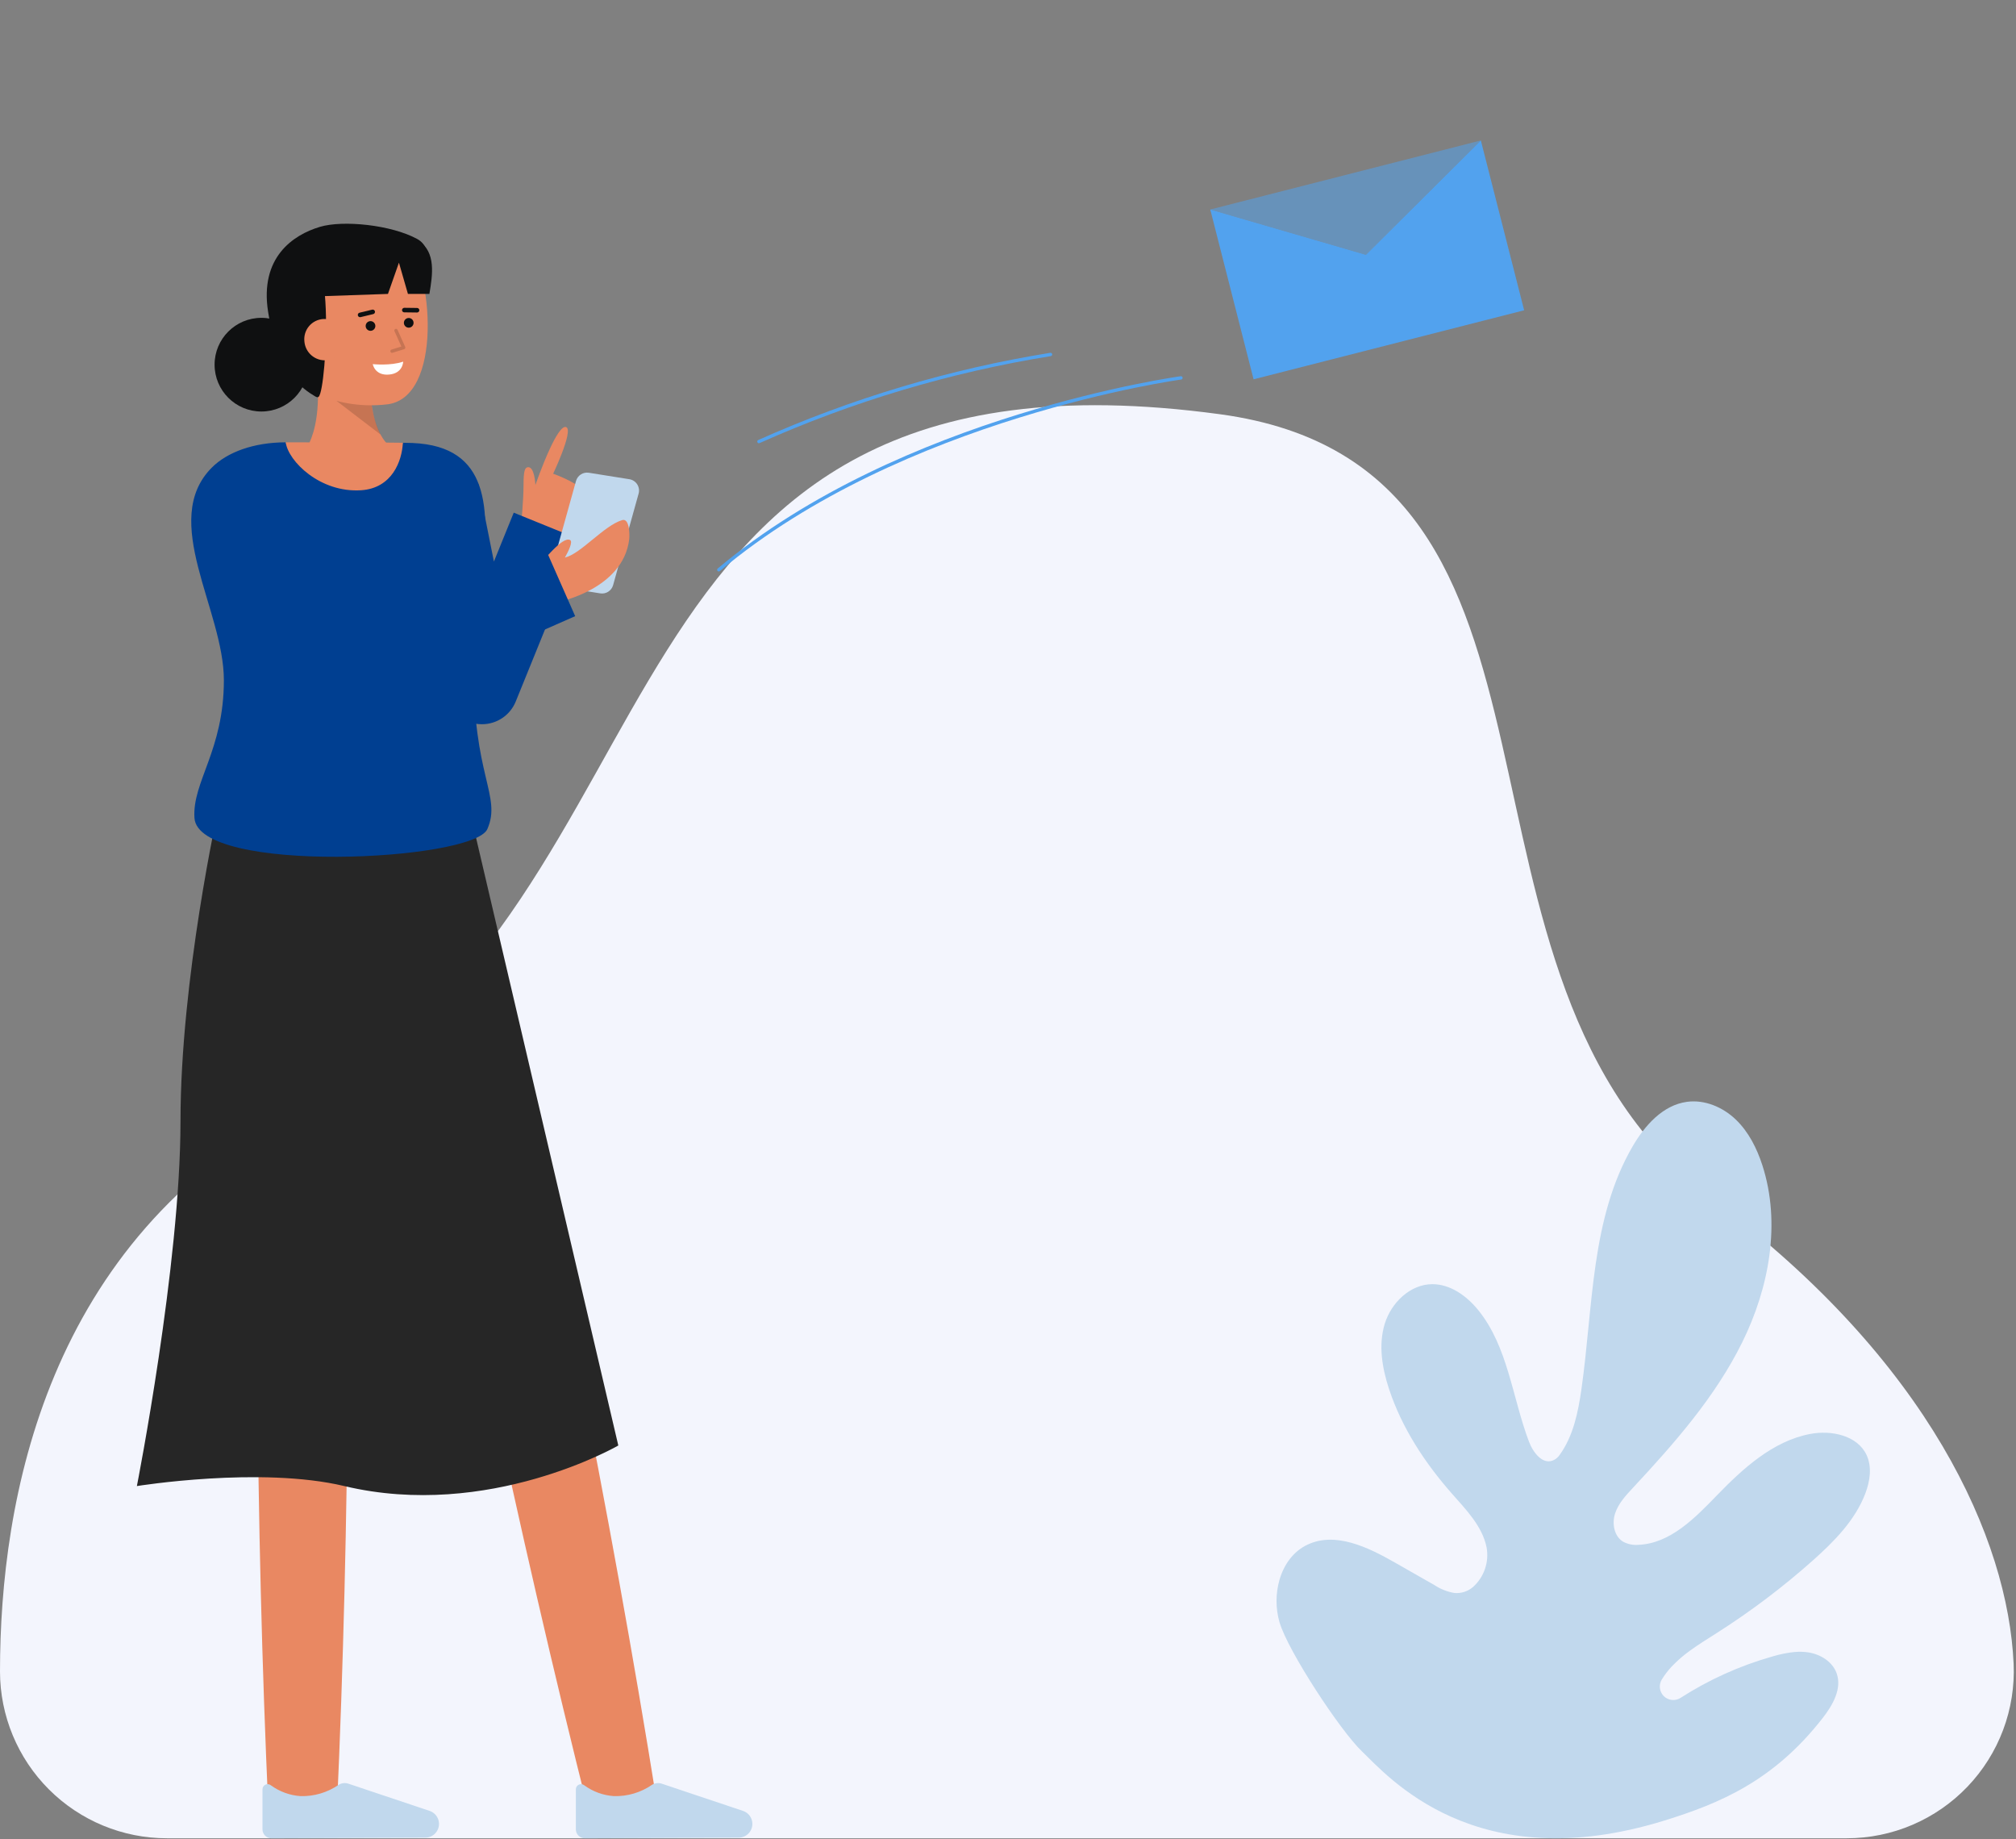 <svg xmlns="http://www.w3.org/2000/svg" width="603" height="550" viewBox="0 0 603 550" fill="none"><rect x="0" y="0" width="603" height="550" fill="#808080" stroke="none"/><g clip-path="url(#clip0_14_588)"><path d="M552.381 549.72C559.128 549.72 565.804 548.353 572.008 545.703C578.212 543.052 583.815 539.172 588.479 534.297C593.143 529.422 596.771 523.653 599.144 517.338C601.518 511.023 602.587 504.292 602.289 497.552C600.645 460.379 577.02 407.103 512.625 358.987C423.278 292.227 482.186 139.787 364.901 123.872C172.121 97.708 208.591 268.817 89.554 331.2C13.782 370.911 0.005 448.609 0 499.842C0.012 513.08 5.282 525.771 14.649 535.125C24.017 544.478 36.716 549.728 49.954 549.72H552.381Z" fill="#F3F5FD"></path><path d="M497.87 544.407C514.443 539.271 530.523 532.559 545.17 513.773C548.177 509.924 551.002 504.992 549.355 500.385C548.115 496.918 544.528 494.697 540.883 494.129C539.525 493.932 538.149 493.894 536.783 494.017C536.776 494.017 536.77 494.017 536.767 494.017C534.668 494.232 532.592 494.64 530.567 495.234L529.988 495.399C520.318 498.147 511.107 502.307 502.652 507.745C501.886 508.234 500.977 508.449 500.073 508.355C499.169 508.262 498.323 507.865 497.673 507.23C497.023 506.595 496.607 505.758 496.493 504.857C496.379 503.955 496.573 503.041 497.044 502.264C497.908 500.855 498.913 499.538 500.044 498.333C501.71 496.591 503.535 495.009 505.495 493.606C508.101 491.706 510.881 490.006 513.601 488.273C523.714 481.832 533.296 474.592 542.253 466.621C548.646 460.926 554.898 454.605 557.937 446.599C559.337 442.916 559.968 438.672 558.303 435.099C555.555 429.238 547.771 427.599 541.403 428.816C530.249 430.952 521.338 439.128 513.436 447.278C506.884 454.05 499.541 461.548 490.126 461.965C488.521 462.114 486.908 461.791 485.485 461.034C482.8 459.407 482.109 455.634 483.066 452.646C484.023 449.658 486.238 447.262 488.377 444.966C500.803 431.634 513.033 417.766 521.102 401.429C529.171 385.092 532.746 365.806 527.138 348.463C525.495 343.392 523.024 338.463 519.171 334.775C515.318 331.087 509.913 328.781 504.623 329.487C497.416 330.436 491.989 336.519 488.336 342.798C475.783 364.349 476.551 390.753 473.016 415.439C472.026 422.349 470.586 429.439 466.472 435.126C466.092 435.673 465.6 436.132 465.028 436.473C461.641 438.434 458.601 434.479 457.328 431.122C452.306 417.844 451.052 402.658 442.063 391.667C438.633 387.484 433.777 383.987 428.369 384.021C421.763 384.066 416.106 389.585 414.178 395.905C412.25 402.225 413.404 409.09 415.469 415.365C419.303 427.002 426.176 437.453 434.269 446.644C438.54 451.495 443.369 456.397 444.647 462.726C445.039 464.877 444.875 467.093 444.17 469.162C443.465 471.232 442.243 473.087 440.619 474.552C439.86 475.213 438.976 475.715 438.02 476.028C437.063 476.34 436.054 476.458 435.051 476.373C432.898 476.015 430.846 475.204 429.03 473.993C428.237 473.541 427.441 473.083 426.64 472.633C423.482 470.833 420.324 469.033 417.166 467.233C409.137 462.652 399.442 457.972 391.079 461.917C386.807 463.933 384.015 467.898 382.7 472.448C381.523 476.577 381.523 480.952 382.7 485.081C385.191 493.669 400.892 517.566 407.368 523.729C414.934 530.93 441.163 561.982 497.87 544.407Z" fill="#C1D8ED"></path><path d="M144.258 273.948C164.208 361.836 182.273 450.315 196.529 539.316L176.489 543.438C154.458 456.038 136.131 367.611 119.771 278.985L144.258 273.948Z" fill="#E98862"></path><path d="M103.02 279.393C104.852 366.705 104.72 454.213 100.749 541.467H80.29C76.321 454.215 76.19 366.704 78.02 279.393H103.02Z" fill="#E98862"></path><path d="M127.219 549.533C127.784 549.53 128.342 549.411 128.858 549.183C129.375 548.955 129.839 548.623 130.222 548.207C130.604 547.792 130.897 547.302 131.081 546.768C131.266 546.235 131.339 545.669 131.295 545.106C131.234 544.325 130.952 543.578 130.481 542.953C130.009 542.328 129.369 541.85 128.636 541.577L104.194 533.39C103.72 533.233 103.218 533.18 102.723 533.236C102.227 533.291 101.749 533.453 101.321 533.71C97.961 536.041 93.942 537.233 89.854 537.11C86.67 536.883 83.613 535.767 81.033 533.888C80.806 533.702 80.531 533.584 80.24 533.548C79.949 533.512 79.654 533.56 79.389 533.686C79.124 533.812 78.9 534.011 78.744 534.259C78.588 534.507 78.505 534.794 78.506 535.088V547.04C78.506 547.392 78.576 547.741 78.711 548.067C78.846 548.393 79.044 548.688 79.294 548.937C79.544 549.186 79.841 549.383 80.167 549.517C80.493 549.651 80.842 549.719 81.195 549.718L127.219 549.533Z" fill="#C1D8ED"></path><path d="M220.952 549.533C221.517 549.53 222.075 549.411 222.592 549.183C223.108 548.955 223.572 548.623 223.955 548.208C224.337 547.792 224.63 547.302 224.815 546.769C224.999 546.235 225.072 545.669 225.028 545.106C224.967 544.325 224.685 543.579 224.214 542.953C223.743 542.328 223.103 541.851 222.37 541.577L197.927 533.39C197.453 533.233 196.952 533.18 196.456 533.236C195.96 533.291 195.482 533.453 195.055 533.71C191.695 536.041 187.675 537.233 183.587 537.11C180.403 536.883 177.347 535.767 174.767 533.888C174.54 533.702 174.265 533.584 173.974 533.548C173.683 533.513 173.388 533.561 173.123 533.686C172.858 533.812 172.634 534.011 172.477 534.259C172.321 534.507 172.238 534.794 172.239 535.088V547.04C172.239 547.392 172.309 547.741 172.444 548.067C172.579 548.393 172.777 548.688 173.027 548.937C173.277 549.186 173.574 549.383 173.9 549.517C174.226 549.651 174.575 549.719 174.928 549.718L220.952 549.533Z" fill="#C1D8ED"></path><path d="M65.346 241.7C65.346 241.7 53.987 292.571 53.987 335.354C53.987 378.137 40.943 444.394 40.943 444.394C40.943 444.394 77.91 438.415 102.987 444.394C146.196 454.694 184.939 432.262 184.939 432.262L141.423 246.393L65.346 241.7Z" fill="#262626"></path><path d="M88.863 137.17C88.863 137.17 96.595 133.07 94.869 112.013L110.845 109.051C110.845 109.051 109.045 127.93 117.133 133.923L88.863 137.17Z" fill="#E98862"></path><g opacity="0.15"><path d="M113.859 129.977L100.587 119.823L111.011 119.715C111.313 123.283 112.279 126.763 113.859 129.977Z" fill="black"></path></g><path d="M85.8 103.848C86.906 110.237 90.392 116.287 96.028 118.348C102.17 120.786 108.816 121.684 115.385 120.964C132.875 119.53 129.415 79.764 121.112 72.037C112.809 64.31 88.443 69.206 85.478 82.126C83.945 88.808 84.751 97.768 85.8 103.848Z" fill="#E98862"></path><path d="M110.823 98.928C111.623 98.928 112.272 98.279 112.272 97.479C112.272 96.679 111.623 96.03 110.823 96.03C110.023 96.03 109.374 96.679 109.374 97.479C109.374 98.279 110.023 98.928 110.823 98.928Z" fill="#0F1011"></path><path d="M122.254 97.99C123.054 97.99 123.703 97.341 123.703 96.541C123.703 95.741 123.054 95.092 122.254 95.092C121.454 95.092 120.805 95.741 120.805 96.541C120.805 97.341 121.454 97.99 122.254 97.99Z" fill="#0F1011"></path><path d="M124.765 93.453H124.756L120.917 93.405C120.737 93.403 120.564 93.329 120.438 93.2C120.312 93.07 120.243 92.896 120.245 92.716C120.255 92.538 120.332 92.37 120.459 92.246C120.587 92.121 120.757 92.049 120.935 92.044L124.774 92.092C124.95 92.1 125.116 92.175 125.237 92.303C125.359 92.431 125.426 92.601 125.425 92.777C125.424 92.953 125.354 93.122 125.231 93.248C125.108 93.374 124.941 93.448 124.765 93.453Z" fill="#0F1011"></path><path d="M107.7 94.853C107.533 94.853 107.373 94.791 107.248 94.681C107.124 94.57 107.044 94.417 107.024 94.252C107.005 94.087 107.047 93.92 107.142 93.783C107.237 93.646 107.379 93.549 107.541 93.51L111.326 92.599C111.502 92.557 111.687 92.586 111.841 92.68C111.995 92.775 112.105 92.927 112.147 93.102C112.19 93.278 112.16 93.463 112.066 93.617C111.971 93.772 111.82 93.882 111.644 93.924L107.86 94.834C107.808 94.847 107.754 94.853 107.7 94.853Z" fill="#0F1011"></path><path d="M95.806 117.587C95.474 118.649 95.242 119.112 94.285 118.544C90.528 116.312 83.076 111.456 80.196 93.261C77.615 76.961 87.672 70.235 95.696 67.836C102.609 65.768 117.002 67.229 124.769 71.453C130.53 74.586 126.315 82.987 126.315 82.987C123.431 83.12 124.062 75.466 117.259 75.466C111.999 75.466 107.366 83.249 102.441 83.456C97.933 83.645 97.007 86.393 97.167 88.151C98.133 98.837 96.98 113.831 95.806 117.587Z" fill="#0F1011"></path><path d="M103.285 101.024C103.363 101.834 103.279 102.652 103.038 103.429C102.797 104.207 102.403 104.929 101.881 105.553C101.359 106.177 100.717 106.691 99.994 107.066C99.272 107.44 98.481 107.667 97.67 107.733C96.859 107.799 96.042 107.704 95.268 107.452C94.494 107.2 93.778 106.796 93.161 106.265C92.544 105.734 92.039 105.085 91.675 104.357C91.311 103.629 91.096 102.836 91.041 102.024C90.961 101.217 91.044 100.403 91.285 99.629C91.527 98.855 91.921 98.138 92.446 97.52C92.97 96.901 93.614 96.395 94.338 96.031C95.062 95.667 95.852 95.452 96.661 95.4C101.039 95.261 103.008 97.643 103.285 101.024Z" fill="#E98862"></path><g opacity="0.15"><path d="M117.255 105.516C117.304 105.516 117.354 105.509 117.401 105.494L120.89 104.422C120.958 104.401 121.02 104.366 121.073 104.319C121.127 104.272 121.169 104.215 121.199 104.15C121.228 104.086 121.243 104.016 121.243 103.945C121.243 103.874 121.228 103.804 121.199 103.739L118.905 98.632C118.879 98.571 118.84 98.516 118.793 98.471C118.745 98.425 118.689 98.389 118.627 98.365C118.565 98.341 118.499 98.33 118.433 98.332C118.367 98.333 118.302 98.348 118.241 98.375C118.181 98.402 118.127 98.441 118.081 98.49C118.036 98.538 118.001 98.595 117.978 98.657C117.955 98.719 117.944 98.785 117.947 98.851C117.949 98.917 117.965 98.982 117.993 99.042L120.055 103.633L117.108 104.538C116.993 104.573 116.895 104.648 116.832 104.75C116.768 104.851 116.742 104.972 116.76 105.09C116.778 105.209 116.838 105.317 116.929 105.395C117.019 105.473 117.135 105.516 117.255 105.516Z" fill="black"></path></g><path d="M111.493 108.89C111.493 108.89 116.842 109.454 120.593 108.144C120.593 108.144 120.563 111.667 116.331 112.014C112.099 112.361 111.493 108.89 111.493 108.89Z" fill="white"></path><path d="M125.244 71.994C130.428 75.466 129.408 82.118 128.435 87.894H122.017L119.325 78.552L116.042 87.894L91.02 88.759L94.037 76.35" fill="#0F1011"></path><path d="M78.189 123.057C85.924 123.057 92.195 116.786 92.195 109.051C92.195 101.316 85.924 95.045 78.189 95.045C70.454 95.045 64.183 101.316 64.183 109.051C64.183 116.786 70.454 123.057 78.189 123.057Z" fill="#0F1011"></path><path d="M167.934 163.253C167.934 163.253 175.421 151.359 175.114 148.138C174.807 144.917 165.45 141.659 165.45 141.659C165.45 141.659 166.804 138.81 168.01 135.684C169.403 132.077 170.599 128.099 169.294 127.703C168.034 127.321 166.124 130.596 164.373 134.403C162.124 139.29 160.139 145.051 160.139 145.051C160.139 145.051 159.933 139.361 157.828 139.723C156.964 139.872 156.598 140.9 156.595 144.979C156.595 149.626 155.869 156.871 155.869 156.871L167.934 163.253Z" fill="#E98862"></path><path d="M144.164 216.575C146.333 216.575 148.453 215.928 150.252 214.717C152.051 213.505 153.448 211.785 154.264 209.775L173.864 161.509L153.664 153.309L147.731 167.923L143.073 144.644L121.692 148.922L133.477 207.816C133.937 210.115 135.125 212.204 136.867 213.774C138.608 215.344 140.809 216.311 143.143 216.531C143.48 216.558 143.823 216.575 144.164 216.575Z" fill="#003F91"></path><path d="M179.546 177.443L167.424 175.509C166.948 175.433 166.493 175.257 166.089 174.993C165.685 174.729 165.342 174.383 165.081 173.977C164.82 173.571 164.648 173.115 164.576 172.638C164.504 172.161 164.533 171.674 164.662 171.209L172.289 143.836C172.515 143.025 173.032 142.326 173.74 141.872C174.449 141.417 175.3 141.239 176.131 141.372L188.252 143.306C188.728 143.382 189.183 143.558 189.587 143.822C189.991 144.086 190.334 144.432 190.595 144.838C190.856 145.244 191.028 145.7 191.1 146.177C191.172 146.654 191.143 147.141 191.014 147.606L183.387 174.979C183.161 175.79 182.645 176.489 181.936 176.944C181.228 177.398 180.377 177.576 179.546 177.443Z" fill="#C1D8ED"></path><path d="M160.024 170.27L167.174 179.97C167.174 179.97 186.389 176.119 188.192 161.315C188.399 159.615 188.219 154.895 186.108 155.528C180.608 157.176 173.764 165.615 168.965 166.738C170.06 164.777 171.396 162.007 170.534 161.501C168.268 160.168 162.173 168.205 160.024 170.27Z" fill="#E98862"></path><path d="M63.381 139.805C67.951 135.235 75.841 132.285 85.461 132.275C86.181 137.885 120.241 137.905 120.501 132.405C121.801 132.425 122.811 132.445 123.441 132.475C146.559 133.475 146.491 152.103 144.216 172.695L163.238 164.306L172.038 184.256L141.764 197.607C141.745 198.207 141.729 198.807 141.722 199.407C141.332 231.867 150.102 237.987 145.782 247.907C141.592 257.537 59.262 261.537 58.162 244.597C57.462 233.817 66.962 224.407 66.962 203.397C66.962 182.387 47.631 155.555 63.381 139.805Z" fill="#003F91"></path><path d="M120.5 132.405C120.24 137.905 117.25 145.995 108.02 146.605C95.72 147.415 86.18 137.885 85.46 132.275H85.49C97.6 132.275 113.441 132.295 120.5 132.405Z" fill="#E98862"></path><path d="M442.932 42L408.556 76.195L362 62.645L442.932 42Z" fill="#52A2EE" fill-opacity="0.53"></path><path d="M442.932 42L455.887 92.785L374.954 113.43L362 62.645L408.556 76.195L442.932 42Z" fill="#52A2EE"></path><path d="M353.23 113C353.23 113 269.782 124.356 215 170.391" stroke="#52A2EE" stroke-linecap="round" stroke-linejoin="round"></path><path d="M314.218 106C284.137 110.852 254.817 119.606 227 132.041" stroke="#52A2EE" stroke-linecap="round" stroke-linejoin="round"></path></g><defs><clipPath id="clip0_14_588"><rect width="602.338" height="549.72" fill="white"></rect></clipPath></defs></svg>